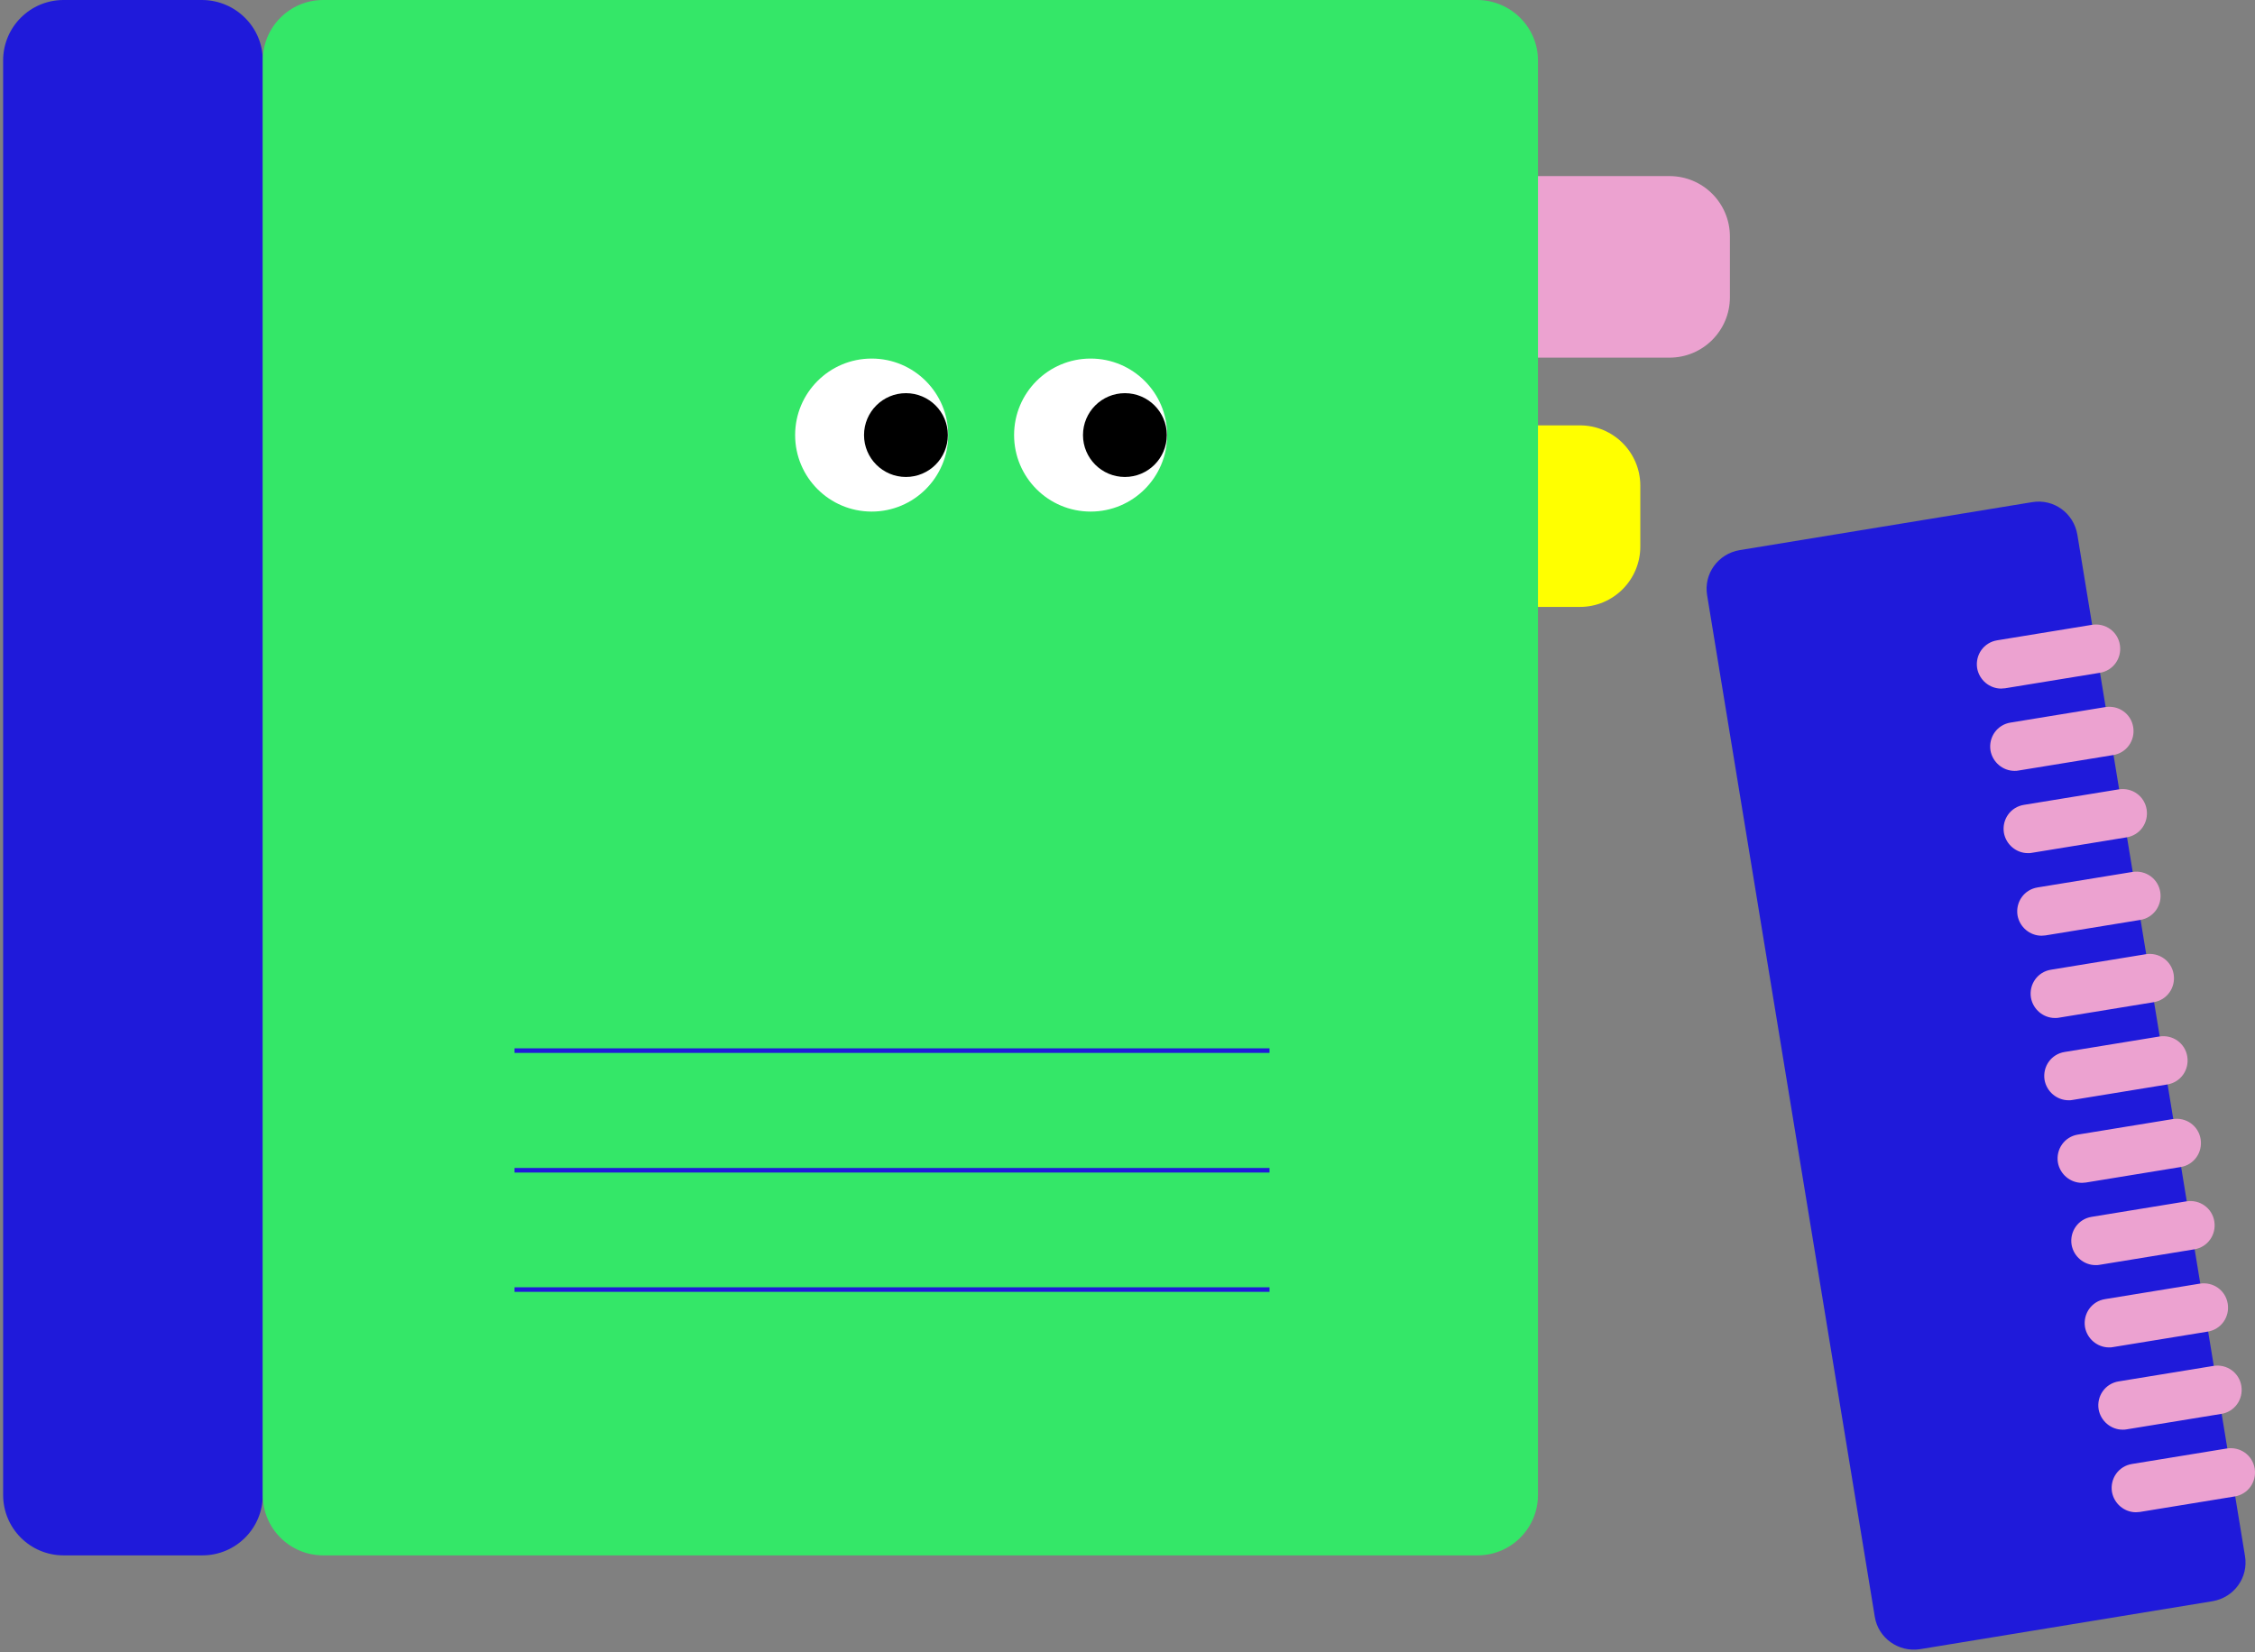 <svg width="247" height="181" viewBox="0 0 247 181" fill="none" xmlns="http://www.w3.org/2000/svg">
<rect x="0" y="0" width="247" height="181" fill="#808080" stroke="none"/>
<path d="M182.864 39.185H51.401C47.742 39.185 44.781 36.225 44.781 32.566V25.913C44.781 22.253 47.742 19.293 51.401 19.293H182.864C186.523 19.293 189.484 22.253 189.484 25.913V32.566C189.484 36.225 186.523 39.185 182.864 39.185Z" fill="#ECA2D0"/>
<path d="M173.052 66.497H41.589C37.929 66.497 34.969 63.536 34.969 59.877V53.224C34.969 49.565 37.929 46.605 41.589 46.605H173.052C176.711 46.605 179.671 49.565 179.671 53.224V59.877C179.671 63.536 176.711 66.497 173.052 66.497Z" fill="#FFFF00"/>
<path d="M28.785 6.62V163.795C28.785 167.454 25.825 170.414 22.166 170.414H6.963C3.304 170.414 0.344 167.454 0.344 163.795V6.62C0.344 2.961 3.304 0 6.963 0H22.166C25.825 0.033 28.785 2.994 28.785 6.62Z" fill="#1F1ADA"/>
<path d="M168.461 6.62V163.795C168.461 167.454 165.5 170.414 161.841 170.414H35.401C31.742 170.414 28.781 167.454 28.781 163.795V6.62C28.781 2.961 31.742 0 35.401 0H161.841C165.5 0.033 168.461 2.994 168.461 6.62Z" fill="#34E768"/>
<path d="M139.056 114.862H56.359V115.361H139.056V114.862Z" fill="#1F1ADA"/>
<path d="M139.056 127.969H56.359V128.468H139.056V127.969Z" fill="#1F1ADA"/>
<path d="M139.056 141.042H56.359V141.541H139.056V141.042Z" fill="#1F1ADA"/>
<path d="M119.461 56.051C124.091 56.051 127.844 52.298 127.844 47.669C127.844 43.039 124.091 39.286 119.461 39.286C114.831 39.286 111.078 43.039 111.078 47.669C111.078 52.298 114.831 56.051 119.461 56.051Z" fill="white"/>
<path d="M95.477 56.051C100.106 56.051 103.859 52.298 103.859 47.669C103.859 43.039 100.106 39.286 95.477 39.286C90.847 39.286 87.094 43.039 87.094 47.669C87.094 52.298 90.847 56.051 95.477 56.051Z" fill="white"/>
<path d="M123.216 52.259C125.751 52.259 127.806 50.204 127.806 47.669C127.806 45.133 125.751 43.078 123.216 43.078C120.68 43.078 118.625 45.133 118.625 47.669C118.625 50.204 120.68 52.259 123.216 52.259Z" fill="black"/>
<path d="M99.231 52.259C101.766 52.259 103.822 50.204 103.822 47.669C103.822 45.133 101.766 43.078 99.231 43.078C96.696 43.078 94.641 45.133 94.641 47.669C94.641 50.204 96.696 52.259 99.231 52.259Z" fill="black"/>
<path d="M205.353 177.133L186.991 65.231C186.592 62.87 188.188 60.674 190.55 60.275L222.584 55.019C224.946 54.62 227.142 56.217 227.541 58.578L245.903 170.48C246.302 172.842 244.706 175.038 242.344 175.437L210.31 180.693C207.948 181.059 205.719 179.462 205.353 177.133Z" fill="#1F1ADA"/>
<path d="M219.194 75.444C217.93 75.444 216.799 74.513 216.566 73.215C216.333 71.752 217.298 70.388 218.761 70.155L229.14 68.459C230.604 68.226 231.968 69.19 232.2 70.654C232.433 72.118 231.469 73.481 230.005 73.714L219.626 75.411C219.46 75.411 219.327 75.444 219.194 75.444Z" fill="#ECA2D0"/>
<path d="M220.655 84.459C219.391 84.459 218.26 83.527 218.027 82.23C217.794 80.766 218.759 79.403 220.222 79.17L230.601 77.473C232.065 77.24 233.428 78.205 233.661 79.669C233.894 81.132 232.93 82.496 231.466 82.729L221.087 84.425C220.954 84.459 220.788 84.459 220.655 84.459Z" fill="#ECA2D0"/>
<path d="M222.124 93.473C220.859 93.473 219.728 92.542 219.496 91.245C219.263 89.781 220.227 88.417 221.691 88.184L232.07 86.488C233.533 86.255 234.897 87.22 235.13 88.683C235.363 90.147 234.398 91.511 232.935 91.744L222.556 93.44C222.423 93.473 222.29 93.473 222.124 93.473Z" fill="#ECA2D0"/>
<path d="M223.616 102.521C222.352 102.521 221.221 101.59 220.988 100.292C220.755 98.829 221.72 97.465 223.183 97.232L233.562 95.536C235.026 95.303 236.389 96.267 236.622 97.731C236.855 99.195 235.89 100.559 234.427 100.791L224.048 102.488C223.915 102.488 223.749 102.521 223.616 102.521Z" fill="#ECA2D0"/>
<path d="M225.084 111.536C223.82 111.536 222.689 110.604 222.457 109.307C222.224 107.843 223.188 106.48 224.652 106.247L235.031 104.55C236.494 104.317 237.858 105.282 238.091 106.746C238.324 108.209 237.359 109.573 235.896 109.806L225.517 111.503C225.384 111.536 225.251 111.536 225.084 111.536Z" fill="#ECA2D0"/>
<path d="M226.577 120.55C225.313 120.55 224.182 119.619 223.949 118.322C223.716 116.858 224.681 115.494 226.144 115.261L236.523 113.565C237.986 113.332 239.35 114.297 239.583 115.76C239.816 117.224 238.851 118.588 237.388 118.821L227.009 120.517C226.876 120.551 226.71 120.55 226.577 120.55Z" fill="#ECA2D0"/>
<path d="M228.038 129.598C226.773 129.598 225.642 128.667 225.41 127.37C225.177 125.906 226.141 124.542 227.605 124.309L237.984 122.613C239.447 122.38 240.811 123.345 241.044 124.808C241.277 126.272 240.312 127.636 238.849 127.868L228.47 129.565C228.337 129.565 228.204 129.598 228.038 129.598Z" fill="#ECA2D0"/>
<path d="M229.538 138.613C228.273 138.613 227.142 137.682 226.91 136.384C226.677 134.921 227.641 133.557 229.105 133.324L239.484 131.627C240.947 131.395 242.311 132.359 242.544 133.823C242.777 135.287 241.812 136.65 240.349 136.883L229.97 138.58C229.837 138.613 229.671 138.613 229.538 138.613Z" fill="#ECA2D0"/>
<path d="M231.006 147.629C229.742 147.629 228.611 146.697 228.378 145.4C228.146 143.936 229.11 142.572 230.574 142.339L240.953 140.643C242.416 140.41 243.78 141.375 244.013 142.838C244.246 144.302 243.281 145.666 241.817 145.899L231.439 147.595C231.306 147.629 231.173 147.629 231.006 147.629Z" fill="#ECA2D0"/>
<path d="M232.498 156.642C231.234 156.642 230.103 155.711 229.871 154.414C229.638 152.95 230.602 151.586 232.066 151.353L242.445 149.657C243.908 149.424 245.272 150.389 245.505 151.852C245.738 153.316 244.773 154.68 243.31 154.913L232.931 156.609C232.798 156.642 232.632 156.642 232.498 156.642Z" fill="#ECA2D0"/>
<path d="M233.959 165.69C232.695 165.69 231.564 164.759 231.332 163.461C231.099 161.998 232.063 160.634 233.527 160.401L243.906 158.705C245.369 158.472 246.733 159.436 246.966 160.9C247.199 162.364 246.234 163.727 244.771 163.96L234.392 165.657C234.259 165.657 234.126 165.69 233.959 165.69Z" fill="#ECA2D0"/>
</svg>
